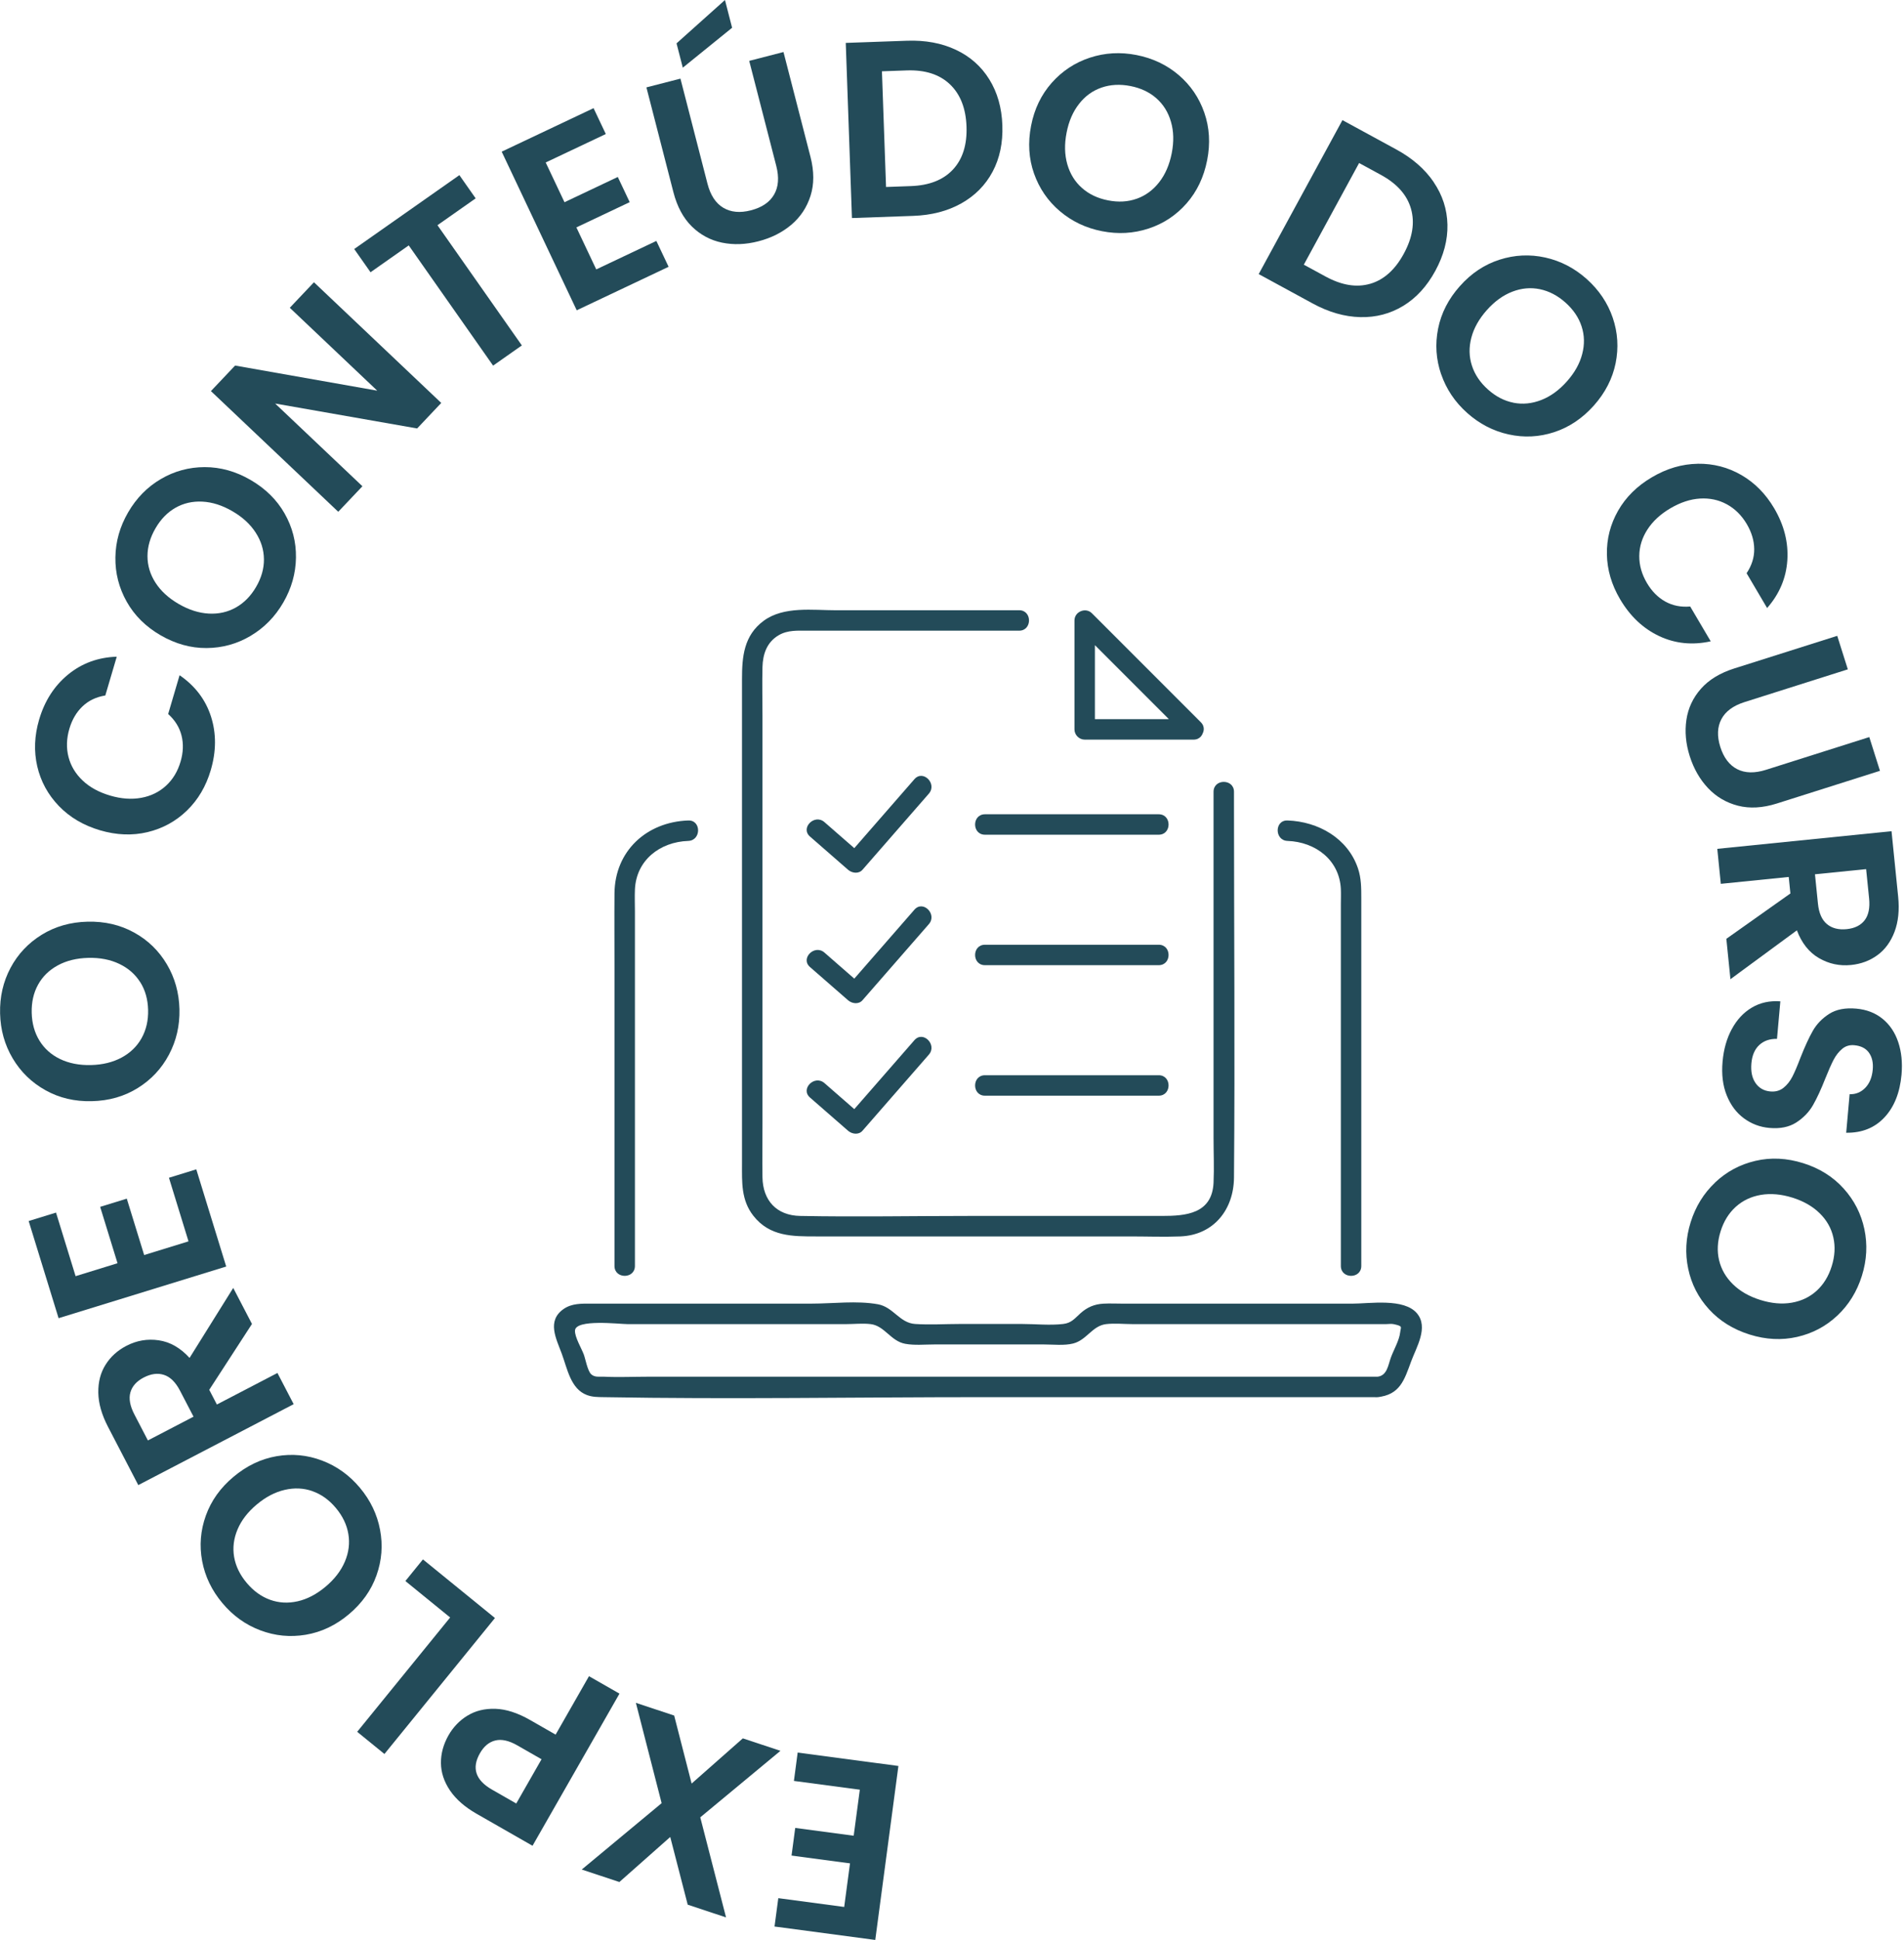 <svg width="109" height="111" viewBox="0 0 109 111" fill="none" xmlns="http://www.w3.org/2000/svg">
<g clip-path="url(#clip0_251_15917)">
<path d="M48.329 109.111L48.661 106.62L45.314 106.174L45.525 104.594L48.872 105.039L49.223 102.405L45.45 101.904L45.665 100.28L51.432 101.048L50.107 111.003L44.34 110.235L44.556 108.612L48.329 109.115V109.111Z" fill="#234B59"/>
<path d="M38.596 98.167L39.594 102.054L42.525 99.468L44.679 100.181L40.089 103.987L41.565 109.713L39.37 108.985L38.37 105.111L35.458 107.688L33.304 106.974L37.877 103.176L36.403 97.436L38.598 98.163L38.596 98.167Z" fill="#234B59"/>
<path d="M26.761 98.17C27.214 97.889 27.747 97.758 28.358 97.777C28.971 97.796 29.634 98.01 30.349 98.419L31.808 99.254L33.718 95.911L35.464 96.909L30.486 105.614L27.281 103.781C26.607 103.396 26.1 102.951 25.76 102.448C25.42 101.944 25.247 101.42 25.243 100.877C25.239 100.334 25.385 99.805 25.678 99.289C25.945 98.823 26.304 98.449 26.758 98.168L26.761 98.17ZM28.357 99.589C27.998 99.677 27.704 99.919 27.476 100.319C26.991 101.166 27.222 101.862 28.17 102.403L29.554 103.195L31.002 100.663L29.618 99.871C29.136 99.595 28.716 99.501 28.357 99.589Z" fill="#234B59"/>
<path d="M25.77 92.551L23.207 90.466L24.212 89.228L28.335 92.582L22.008 100.362L20.448 99.093L25.77 92.551Z" fill="#234B59"/>
<path d="M21.757 87.531C21.925 88.416 21.858 89.286 21.554 90.14C21.253 90.994 20.723 91.738 19.968 92.372C19.219 92.999 18.399 93.389 17.505 93.539C16.611 93.689 15.745 93.604 14.902 93.286C14.059 92.969 13.336 92.45 12.733 91.73C12.123 91.004 11.737 90.201 11.572 89.319C11.408 88.438 11.478 87.573 11.784 86.722C12.089 85.871 12.616 85.132 13.365 84.505C14.12 83.871 14.943 83.477 15.834 83.323C16.724 83.17 17.591 83.253 18.432 83.571C19.275 83.888 19.998 84.407 20.602 85.127C21.205 85.846 21.591 86.649 21.757 87.533V87.531ZM17.887 85.322C17.382 85.145 16.852 85.121 16.297 85.25C15.741 85.378 15.208 85.659 14.694 86.09C14.18 86.521 13.815 86.997 13.596 87.519C13.377 88.041 13.314 88.563 13.403 89.088C13.494 89.613 13.732 90.106 14.12 90.568C14.508 91.031 14.954 91.353 15.457 91.537C15.962 91.72 16.488 91.749 17.041 91.625C17.591 91.5 18.124 91.221 18.638 90.79C19.152 90.359 19.519 89.881 19.743 89.356C19.966 88.831 20.032 88.304 19.942 87.772C19.853 87.241 19.613 86.744 19.226 86.283C18.838 85.82 18.391 85.501 17.887 85.325V85.322Z" fill="#234B59"/>
<path d="M14.424 75.757L11.979 79.524L12.416 80.365L15.883 78.561L16.812 80.346L7.917 84.976L6.18 81.636C5.823 80.948 5.637 80.298 5.628 79.689C5.618 79.079 5.756 78.544 6.043 78.089C6.329 77.632 6.726 77.272 7.237 77.007C7.823 76.702 8.44 76.596 9.088 76.691C9.736 76.785 10.325 77.121 10.852 77.699L13.352 73.694L14.426 75.758L14.424 75.757ZM11.079 81.061L10.303 79.57C10.051 79.087 9.746 78.785 9.388 78.67C9.031 78.553 8.645 78.605 8.228 78.82C7.821 79.032 7.566 79.317 7.465 79.671C7.365 80.025 7.44 80.445 7.692 80.93L8.467 82.421L11.08 81.061H11.079Z" fill="#234B59"/>
<path d="M4.326 73.022L6.728 72.281L5.734 69.055L7.258 68.586L8.253 71.812L10.792 71.03L9.672 67.391L11.237 66.909L12.95 72.47L3.354 75.426L1.641 69.866L3.207 69.384L4.328 73.022H4.326Z" fill="#234B59"/>
<path d="M9.673 60.347C9.251 61.142 8.656 61.779 7.886 62.257C7.117 62.736 6.239 62.987 5.253 63.009C4.276 63.033 3.392 62.824 2.602 62.382C1.81 61.941 1.186 61.333 0.726 60.559C0.267 59.785 0.027 58.927 0.005 57.989C-0.018 57.041 0.182 56.172 0.603 55.38C1.025 54.59 1.622 53.958 2.391 53.484C3.16 53.011 4.033 52.762 5.01 52.738C5.997 52.714 6.886 52.922 7.676 53.358C8.467 53.793 9.092 54.4 9.551 55.174C10.011 55.949 10.25 56.806 10.273 57.745C10.295 58.683 10.096 59.55 9.674 60.345L9.673 60.347ZM8.029 56.204C7.744 55.751 7.347 55.401 6.833 55.155C6.319 54.909 5.727 54.793 5.058 54.809C4.388 54.825 3.805 54.968 3.309 55.238C2.812 55.508 2.436 55.877 2.179 56.343C1.922 56.809 1.8 57.344 1.815 57.947C1.829 58.551 1.976 59.081 2.255 59.539C2.535 59.997 2.929 60.35 3.436 60.596C3.946 60.841 4.535 60.958 5.205 60.942C5.875 60.926 6.461 60.782 6.962 60.513C7.464 60.241 7.845 59.871 8.107 59.4C8.369 58.929 8.493 58.393 8.479 57.789C8.464 57.186 8.316 56.657 8.032 56.204H8.029Z" fill="#234B59"/>
<path d="M3.367 46.116C2.745 45.468 2.333 44.713 2.133 43.851C1.934 42.989 1.969 42.098 2.239 41.179C2.555 40.104 3.108 39.244 3.897 38.597C4.685 37.951 5.616 37.611 6.684 37.576L6.029 39.795C5.506 39.879 5.07 40.088 4.722 40.42C4.374 40.752 4.124 41.18 3.97 41.704C3.806 42.264 3.79 42.802 3.922 43.315C4.055 43.829 4.325 44.277 4.732 44.662C5.137 45.047 5.662 45.333 6.306 45.523C6.939 45.709 7.533 45.752 8.087 45.65C8.641 45.55 9.113 45.318 9.504 44.959C9.895 44.6 10.173 44.14 10.337 43.58C10.492 43.056 10.51 42.56 10.393 42.092C10.277 41.624 10.021 41.211 9.627 40.855L10.281 38.636C11.171 39.247 11.769 40.036 12.079 41C12.388 41.966 12.384 42.989 12.064 44.073C11.793 44.992 11.34 45.759 10.704 46.377C10.069 46.993 9.316 47.405 8.446 47.614C7.576 47.821 6.668 47.786 5.721 47.507C4.775 47.227 3.991 46.764 3.367 46.116Z" fill="#234B59"/>
<path d="M14.346 36.385C13.57 36.843 12.73 37.075 11.824 37.081C10.919 37.087 10.039 36.841 9.185 36.346C8.341 35.856 7.696 35.216 7.252 34.426C6.809 33.636 6.593 32.791 6.606 31.891C6.619 30.991 6.861 30.135 7.332 29.322C7.808 28.502 8.432 27.865 9.206 27.412C9.979 26.958 10.817 26.73 11.72 26.728C12.623 26.728 13.498 26.971 14.342 27.461C15.196 27.956 15.846 28.596 16.293 29.381C16.74 30.167 16.957 31.01 16.943 31.91C16.93 32.81 16.687 33.666 16.216 34.479C15.745 35.291 15.121 35.925 14.347 36.383L14.346 36.385ZM15.109 31.993C15.104 31.458 14.946 30.952 14.636 30.473C14.326 29.994 13.883 29.587 13.303 29.251C12.724 28.914 12.151 28.732 11.588 28.703C11.024 28.674 10.509 28.791 10.047 29.054C9.584 29.318 9.201 29.71 8.9 30.232C8.596 30.754 8.445 31.283 8.443 31.819C8.443 32.355 8.593 32.862 8.898 33.337C9.203 33.813 9.645 34.22 10.226 34.557C10.806 34.894 11.38 35.077 11.948 35.109C12.517 35.141 13.035 35.023 13.505 34.76C13.974 34.495 14.36 34.102 14.663 33.58C14.967 33.058 15.115 32.529 15.11 31.995L15.109 31.993Z" fill="#234B59"/>
<path d="M25.262 23.055L23.88 24.516L15.752 23.09L20.748 27.823L19.364 29.284L12.075 22.378L13.459 20.917L21.596 22.354L16.59 17.611L17.973 16.151L25.262 23.057V23.055Z" fill="#234B59"/>
<path d="M26.299 10.022L27.231 11.35L25.044 12.886L29.875 19.765L28.229 20.921L23.399 14.042L21.212 15.578L20.278 14.249L26.297 10.022H26.299Z" fill="#234B59"/>
<path d="M31.24 9.297L32.316 11.571L35.367 10.126L36.049 11.567L32.997 13.012L34.134 15.415L37.575 13.786L38.276 15.266L33.016 17.755L28.721 8.678L33.98 6.189L34.681 7.669L31.24 9.297Z" fill="#234B59"/>
<path d="M38.954 4.5L40.502 10.511C40.671 11.17 40.973 11.628 41.405 11.887C41.838 12.145 42.365 12.196 42.987 12.035C43.618 11.872 44.06 11.574 44.313 11.136C44.567 10.701 44.609 10.153 44.44 9.494L42.891 3.483L44.853 2.977L46.398 8.973C46.61 9.799 46.612 10.543 46.401 11.205C46.191 11.867 45.823 12.42 45.3 12.862C44.776 13.304 44.148 13.619 43.415 13.807C42.692 13.994 41.998 14.02 41.335 13.884C40.673 13.748 40.095 13.438 39.605 12.958C39.115 12.476 38.764 11.823 38.551 10.996L37.006 5L38.954 4.499V4.5ZM41.913 1.587L39.089 3.873L38.73 2.481L41.503 0L41.911 1.587H41.913Z" fill="#234B59"/>
<path d="M54.722 2.85C55.536 3.233 56.175 3.798 56.636 4.543C57.099 5.289 57.348 6.164 57.383 7.169C57.418 8.175 57.232 9.061 56.823 9.827C56.414 10.594 55.817 11.197 55.032 11.638C54.247 12.078 53.329 12.316 52.276 12.353L48.772 12.477L48.418 2.455L51.921 2.331C52.975 2.294 53.907 2.466 54.721 2.85H54.722ZM54.555 9.7C55.109 9.104 55.367 8.285 55.331 7.243C55.294 6.2 54.978 5.394 54.383 4.826C53.787 4.258 52.964 3.993 51.91 4.029L50.489 4.08L50.724 10.699L52.145 10.648C53.198 10.611 54.001 10.295 54.555 9.7Z" fill="#234B59"/>
<path d="M60.676 12.085C59.99 11.502 59.497 10.782 59.195 9.928C58.894 9.074 58.838 8.162 59.028 7.193C59.214 6.234 59.61 5.416 60.21 4.738C60.812 4.06 61.54 3.581 62.395 3.3C63.251 3.019 64.138 2.968 65.059 3.148C65.99 3.33 66.796 3.713 67.478 4.294C68.159 4.877 68.648 5.595 68.945 6.448C69.241 7.302 69.296 8.207 69.107 9.166C68.917 10.135 68.525 10.957 67.929 11.638C67.332 12.316 66.608 12.797 65.752 13.078C64.897 13.358 64.009 13.41 63.088 13.229C62.167 13.049 61.363 12.667 60.678 12.085H60.676ZM65.077 11.371C65.58 11.191 66.008 10.878 66.359 10.429C66.71 9.981 66.949 9.427 67.079 8.769C67.208 8.111 67.194 7.511 67.035 6.967C66.879 6.424 66.6 5.977 66.201 5.624C65.802 5.273 65.305 5.038 64.713 4.923C64.121 4.807 63.572 4.837 63.064 5.011C62.557 5.185 62.127 5.493 61.778 5.939C61.428 6.382 61.187 6.933 61.06 7.591C60.93 8.248 60.945 8.852 61.101 9.399C61.258 9.947 61.537 10.4 61.941 10.756C62.344 11.114 62.843 11.35 63.435 11.465C64.027 11.582 64.574 11.55 65.079 11.369L65.077 11.371Z" fill="#234B59"/>
<path d="M82.076 10.424C82.582 11.168 82.844 11.979 82.863 12.856C82.882 13.732 82.65 14.613 82.17 15.496C81.69 16.379 81.078 17.048 80.336 17.5C79.594 17.951 78.773 18.167 77.875 18.146C76.976 18.125 76.063 17.864 75.137 17.359L72.058 15.683L76.852 6.874L79.931 8.55C80.856 9.053 81.572 9.677 82.078 10.421L82.076 10.424ZM78.448 16.237C79.227 16.007 79.867 15.434 80.365 14.516C80.864 13.6 81.002 12.744 80.778 11.952C80.555 11.16 79.98 10.512 79.056 10.008L77.806 9.328L74.641 15.145L75.891 15.825C76.817 16.328 77.669 16.465 78.448 16.235V16.237Z" fill="#234B59"/>
<path d="M82.502 21.416C82.21 20.565 82.151 19.695 82.328 18.805C82.505 17.916 82.92 17.104 83.578 16.368C84.227 15.638 84.984 15.135 85.847 14.859C86.709 14.583 87.581 14.542 88.46 14.735C89.34 14.93 90.13 15.338 90.831 15.962C91.538 16.593 92.036 17.334 92.326 18.181C92.615 19.029 92.669 19.897 92.491 20.782C92.31 21.668 91.895 22.474 91.246 23.204C90.59 23.939 89.831 24.447 88.973 24.728C88.114 25.008 87.244 25.051 86.365 24.857C85.485 24.664 84.695 24.254 83.994 23.63C83.294 23.006 82.797 22.267 82.505 21.416H82.502ZM86.649 23.046C87.174 23.148 87.701 23.095 88.232 22.889C88.764 22.683 89.252 22.329 89.697 21.829C90.143 21.329 90.438 20.804 90.578 20.257C90.721 19.709 90.709 19.182 90.543 18.676C90.379 18.17 90.071 17.717 89.621 17.314C89.171 16.912 88.682 16.658 88.157 16.548C87.632 16.44 87.105 16.486 86.579 16.689C86.052 16.891 85.563 17.244 85.118 17.744C84.673 18.244 84.376 18.77 84.232 19.321C84.087 19.872 84.097 20.404 84.263 20.918C84.427 21.43 84.735 21.888 85.185 22.289C85.635 22.691 86.124 22.942 86.647 23.044L86.649 23.046Z" fill="#234B59"/>
<path d="M97.189 26.535C98.088 26.522 98.921 26.738 99.687 27.18C100.453 27.622 101.081 28.258 101.568 29.083C102.136 30.049 102.388 31.04 102.321 32.059C102.254 33.077 101.868 33.987 101.164 34.792L99.989 32.799C100.284 32.359 100.43 31.898 100.425 31.417C100.42 30.936 100.278 30.461 100.002 29.991C99.705 29.488 99.323 29.11 98.857 28.856C98.391 28.602 97.879 28.494 97.322 28.527C96.763 28.561 96.197 28.749 95.619 29.089C95.049 29.425 94.613 29.83 94.308 30.304C94.003 30.778 93.85 31.281 93.845 31.811C93.841 32.341 93.987 32.858 94.284 33.361C94.562 33.832 94.912 34.185 95.333 34.42C95.754 34.654 96.23 34.75 96.76 34.704L97.935 36.696C96.881 36.928 95.897 36.827 94.98 36.395C94.064 35.962 93.319 35.258 92.746 34.286C92.259 33.46 92.008 32.605 91.992 31.72C91.976 30.834 92.189 30.003 92.631 29.225C93.073 28.448 93.719 27.808 94.569 27.308C95.418 26.807 96.292 26.55 97.191 26.537L97.189 26.535Z" fill="#234B59"/>
<path d="M105.786 38.299L99.87 40.173C99.222 40.379 98.78 40.705 98.546 41.15C98.311 41.595 98.29 42.125 98.483 42.737C98.68 43.358 99.004 43.782 99.452 44.012C99.901 44.242 100.45 44.253 101.098 44.049L107.013 42.175L107.624 44.106L101.722 45.976C100.91 46.233 100.167 46.274 99.494 46.102C98.82 45.928 98.25 45.591 97.779 45.093C97.31 44.593 96.961 43.984 96.732 43.262C96.507 42.55 96.444 41.859 96.543 41.19C96.641 40.521 96.919 39.927 97.374 39.411C97.829 38.896 98.463 38.51 99.275 38.251L105.178 36.382L105.784 38.299H105.786Z" fill="#234B59"/>
<path d="M98.832 53.717L102.497 51.123L102.401 50.179L98.513 50.572L98.311 48.57L108.286 47.561L108.665 51.306C108.743 52.079 108.673 52.749 108.457 53.319C108.24 53.889 107.915 54.335 107.48 54.652C107.046 54.97 106.542 55.158 105.97 55.216C105.313 55.283 104.7 55.152 104.133 54.823C103.567 54.496 103.144 53.964 102.868 53.233L99.064 56.029L98.829 53.712L98.832 53.717ZM103.903 50.028L104.073 51.701C104.127 52.243 104.299 52.636 104.588 52.876C104.877 53.115 105.255 53.212 105.721 53.165C106.18 53.118 106.52 52.949 106.746 52.657C106.971 52.365 107.057 51.947 107.002 51.404L106.832 49.731L103.902 50.026L103.903 50.028Z" fill="#234B59"/>
<path d="M99.141 58.888C99.428 58.351 99.811 57.939 100.288 57.655C100.765 57.371 101.31 57.251 101.921 57.296L101.729 59.443C101.316 59.435 100.979 59.552 100.717 59.793C100.456 60.034 100.304 60.383 100.264 60.842C100.223 61.309 100.302 61.686 100.502 61.973C100.702 62.261 100.984 62.42 101.346 62.452C101.642 62.479 101.894 62.409 102.1 62.245C102.307 62.08 102.476 61.866 102.61 61.605C102.745 61.343 102.899 60.979 103.075 60.514C103.324 59.882 103.559 59.373 103.78 58.983C104.002 58.594 104.315 58.271 104.717 58.014C105.12 57.757 105.637 57.657 106.266 57.713C106.856 57.765 107.359 57.959 107.771 58.294C108.183 58.629 108.483 59.073 108.669 59.628C108.856 60.184 108.918 60.805 108.858 61.491C108.765 62.521 108.441 63.337 107.883 63.935C107.324 64.534 106.594 64.828 105.691 64.815L105.887 62.61C106.232 62.621 106.529 62.502 106.778 62.25C107.025 61.997 107.171 61.648 107.211 61.199C107.246 60.808 107.172 60.487 106.994 60.235C106.815 59.983 106.534 59.841 106.152 59.807C105.886 59.783 105.656 59.852 105.463 60.013C105.27 60.174 105.108 60.38 104.974 60.632C104.842 60.885 104.682 61.244 104.497 61.708C104.248 62.341 104.01 62.853 103.784 63.246C103.557 63.638 103.238 63.966 102.831 64.229C102.422 64.491 101.908 64.595 101.289 64.539C100.754 64.491 100.271 64.309 99.838 63.991C99.405 63.673 99.077 63.236 98.852 62.677C98.626 62.119 98.548 61.472 98.614 60.738C98.676 60.042 98.85 59.424 99.139 58.888H99.141Z" fill="#234B59"/>
<path d="M98.189 67.658C98.844 67.04 99.613 66.629 100.496 66.423C101.378 66.217 102.29 66.261 103.232 66.557C104.164 66.849 104.933 67.331 105.541 68.003C106.149 68.675 106.545 69.451 106.732 70.332C106.917 71.213 106.871 72.101 106.59 72.998C106.307 73.903 105.838 74.662 105.185 75.276C104.532 75.889 103.765 76.296 102.884 76.497C102.003 76.698 101.096 76.654 100.164 76.362C99.222 76.066 98.448 75.586 97.838 74.918C97.228 74.251 96.831 73.477 96.646 72.596C96.459 71.715 96.507 70.825 96.788 69.93C97.069 69.034 97.537 68.278 98.191 67.66L98.189 67.658ZM98.414 72.109C98.537 72.629 98.802 73.089 99.209 73.487C99.616 73.886 100.14 74.184 100.78 74.384C101.42 74.583 102.019 74.636 102.576 74.539C103.133 74.441 103.608 74.215 104.001 73.855C104.394 73.496 104.681 73.03 104.861 72.454C105.042 71.877 105.074 71.328 104.955 70.805C104.839 70.281 104.579 69.821 104.175 69.424C103.771 69.026 103.251 68.728 102.611 68.528C101.971 68.329 101.37 68.276 100.809 68.37C100.247 68.466 99.766 68.694 99.367 69.055C98.968 69.417 98.678 69.885 98.499 70.461C98.319 71.038 98.29 71.585 98.413 72.106L98.414 72.109Z" fill="#234B59"/>
<g clip-path="url(#clip1_251_15917)">
<path d="M73.709 48.117C75.304 48.174 76.681 49.203 76.761 50.869C76.774 51.159 76.761 51.454 76.761 51.744V72.438C76.761 73.191 77.931 73.193 77.931 72.438V51.403C77.931 50.822 77.931 50.252 77.742 49.691C77.159 47.959 75.464 47.008 73.709 46.947C72.956 46.92 72.956 48.09 73.709 48.117Z" fill="#234B59"/>
<path d="M36.348 72.438V52.154C36.348 51.738 36.33 51.319 36.348 50.904C36.418 49.223 37.777 48.174 39.4 48.117C40.151 48.09 40.154 46.92 39.4 46.947C37.011 47.031 35.199 48.698 35.178 51.116C35.166 52.522 35.178 53.928 35.178 55.332V72.438C35.178 73.191 36.348 73.193 36.348 72.438Z" fill="#234B59"/>
<path d="M78.849 78.774H37.125C36.281 78.774 35.422 78.815 34.578 78.774C34.332 78.762 34.038 78.829 33.835 78.624C33.632 78.419 33.519 77.77 33.42 77.501C33.293 77.159 32.899 76.504 32.917 76.136C32.946 75.459 35.458 75.765 35.928 75.765H48.435C48.894 75.765 49.391 75.709 49.847 75.765C50.645 75.863 50.996 76.744 51.825 76.892C52.361 76.99 52.94 76.929 53.48 76.929H59.771C60.301 76.929 60.922 77.005 61.442 76.873C62.212 76.676 62.532 75.859 63.322 75.765C63.817 75.707 64.358 75.765 64.855 75.765H79.348C79.48 75.765 79.644 75.738 79.775 75.765C80.338 75.886 80.192 75.915 80.157 76.233C80.106 76.697 79.784 77.239 79.625 77.678C79.465 78.117 79.412 78.719 78.849 78.776C78.106 78.85 78.098 80.02 78.849 79.946C80.149 79.815 80.393 78.963 80.785 77.9C81.085 77.087 81.789 75.952 81.122 75.153C80.379 74.264 78.41 74.595 77.398 74.595H64.34C63.952 74.595 63.558 74.574 63.17 74.595C62.649 74.624 62.244 74.798 61.859 75.141C61.53 75.436 61.341 75.703 60.865 75.757C60.102 75.847 59.276 75.757 58.509 75.757H54.952C54.104 75.757 53.234 75.814 52.386 75.757C51.495 75.697 51.144 74.79 50.259 74.63C49.051 74.412 47.681 74.593 46.462 74.593H33.831C33.287 74.593 32.735 74.572 32.261 74.903C31.294 75.582 31.838 76.59 32.158 77.452C32.478 78.314 32.665 79.47 33.595 79.821C33.921 79.944 34.227 79.938 34.56 79.944C41.789 80.073 49.032 79.944 56.263 79.944H78.85C79.603 79.944 79.605 78.774 78.85 78.774H78.849Z" fill="#234B59"/>
<path d="M58.344 34.919H47.874C46.524 34.919 44.871 34.675 43.72 35.521C42.581 36.36 42.478 37.583 42.478 38.852V66.588C42.478 67.645 42.423 68.665 43.127 69.564C44.063 70.761 45.38 70.747 46.731 70.747H64.705C65.656 70.747 66.614 70.784 67.566 70.747C69.481 70.675 70.627 69.213 70.643 67.382C70.703 60.25 70.643 53.115 70.643 45.981V45.305C70.643 44.552 69.473 44.55 69.473 45.305V65.12C69.473 65.968 69.512 66.826 69.473 67.674C69.389 69.462 67.876 69.575 66.528 69.575H55.493C52.265 69.575 49.03 69.638 45.803 69.575C44.453 69.55 43.672 68.684 43.65 67.368C43.634 66.352 43.65 65.334 43.65 64.318C43.65 56.533 43.65 48.749 43.65 40.966C43.65 40.036 43.627 39.104 43.65 38.173C43.669 37.434 43.898 36.742 44.584 36.344C45.101 36.044 45.664 36.087 46.232 36.087H58.344C59.096 36.087 59.098 34.917 58.344 34.917V34.919Z" fill="#234B59"/>
<path d="M68.328 41.151H62.096L62.681 41.736V35.504L61.682 35.917C63.759 37.994 65.838 40.073 67.915 42.15C68.447 42.682 69.276 41.855 68.742 41.323C66.665 39.246 64.586 37.167 62.509 35.09C62.151 34.731 61.511 34.997 61.511 35.504V41.736C61.511 42.052 61.778 42.321 62.096 42.321H68.328C69.081 42.321 69.083 41.151 68.328 41.151Z" fill="#234B59"/>
<path d="M56.388 47.762H66.333C67.086 47.762 67.088 46.592 66.333 46.592H56.388C55.635 46.592 55.633 47.762 56.388 47.762Z" fill="#234B59"/>
<path d="M46.371 47.867C47.097 48.501 47.822 49.133 48.549 49.767C48.776 49.964 49.158 50.018 49.376 49.767C50.642 48.316 51.909 46.863 53.175 45.412C53.668 44.847 52.843 44.016 52.348 44.585C51.083 46.036 49.815 47.489 48.549 48.94H49.376C48.651 48.306 47.925 47.674 47.198 47.041C46.633 46.547 45.802 47.372 46.371 47.867Z" fill="#234B59"/>
<path d="M56.388 55.227H66.333C67.086 55.227 67.088 54.057 66.333 54.057H56.388C55.635 54.057 55.633 55.227 56.388 55.227Z" fill="#234B59"/>
<path d="M46.371 55.334C47.097 55.968 47.822 56.6 48.549 57.233C48.776 57.431 49.158 57.485 49.376 57.233C50.642 55.783 51.909 54.33 53.175 52.879C53.668 52.313 52.843 51.483 52.348 52.052C51.083 53.503 49.815 54.956 48.549 56.407H49.376C48.651 55.773 47.925 55.141 47.198 54.507C46.633 54.014 45.802 54.839 46.371 55.334Z" fill="#234B59"/>
<path d="M56.388 62.694H66.333C67.086 62.694 67.088 61.524 66.333 61.524H56.388C55.635 61.524 55.633 62.694 56.388 62.694Z" fill="#234B59"/>
<path d="M46.371 62.801C47.097 63.435 47.822 64.067 48.549 64.7C48.776 64.897 49.158 64.952 49.376 64.7C50.642 63.249 51.909 61.797 53.175 60.346C53.668 59.78 52.843 58.95 52.348 59.519C51.083 60.97 49.815 62.423 48.549 63.873H49.376C48.651 63.24 47.925 62.608 47.198 61.974C46.633 61.481 45.802 62.306 46.371 62.801Z" fill="#234B59"/>
</g>
</g>
<defs>
<clipPath id="clip0_251_15917">
<rect width="108.886" height="111" fill="white"/>
</clipPath>
<clipPath id="clip1_251_15917">
<rect width="49.686" height="45.117" fill="white" transform="translate(31.715 34.886)"/>
</clipPath>
</defs>
</svg>

